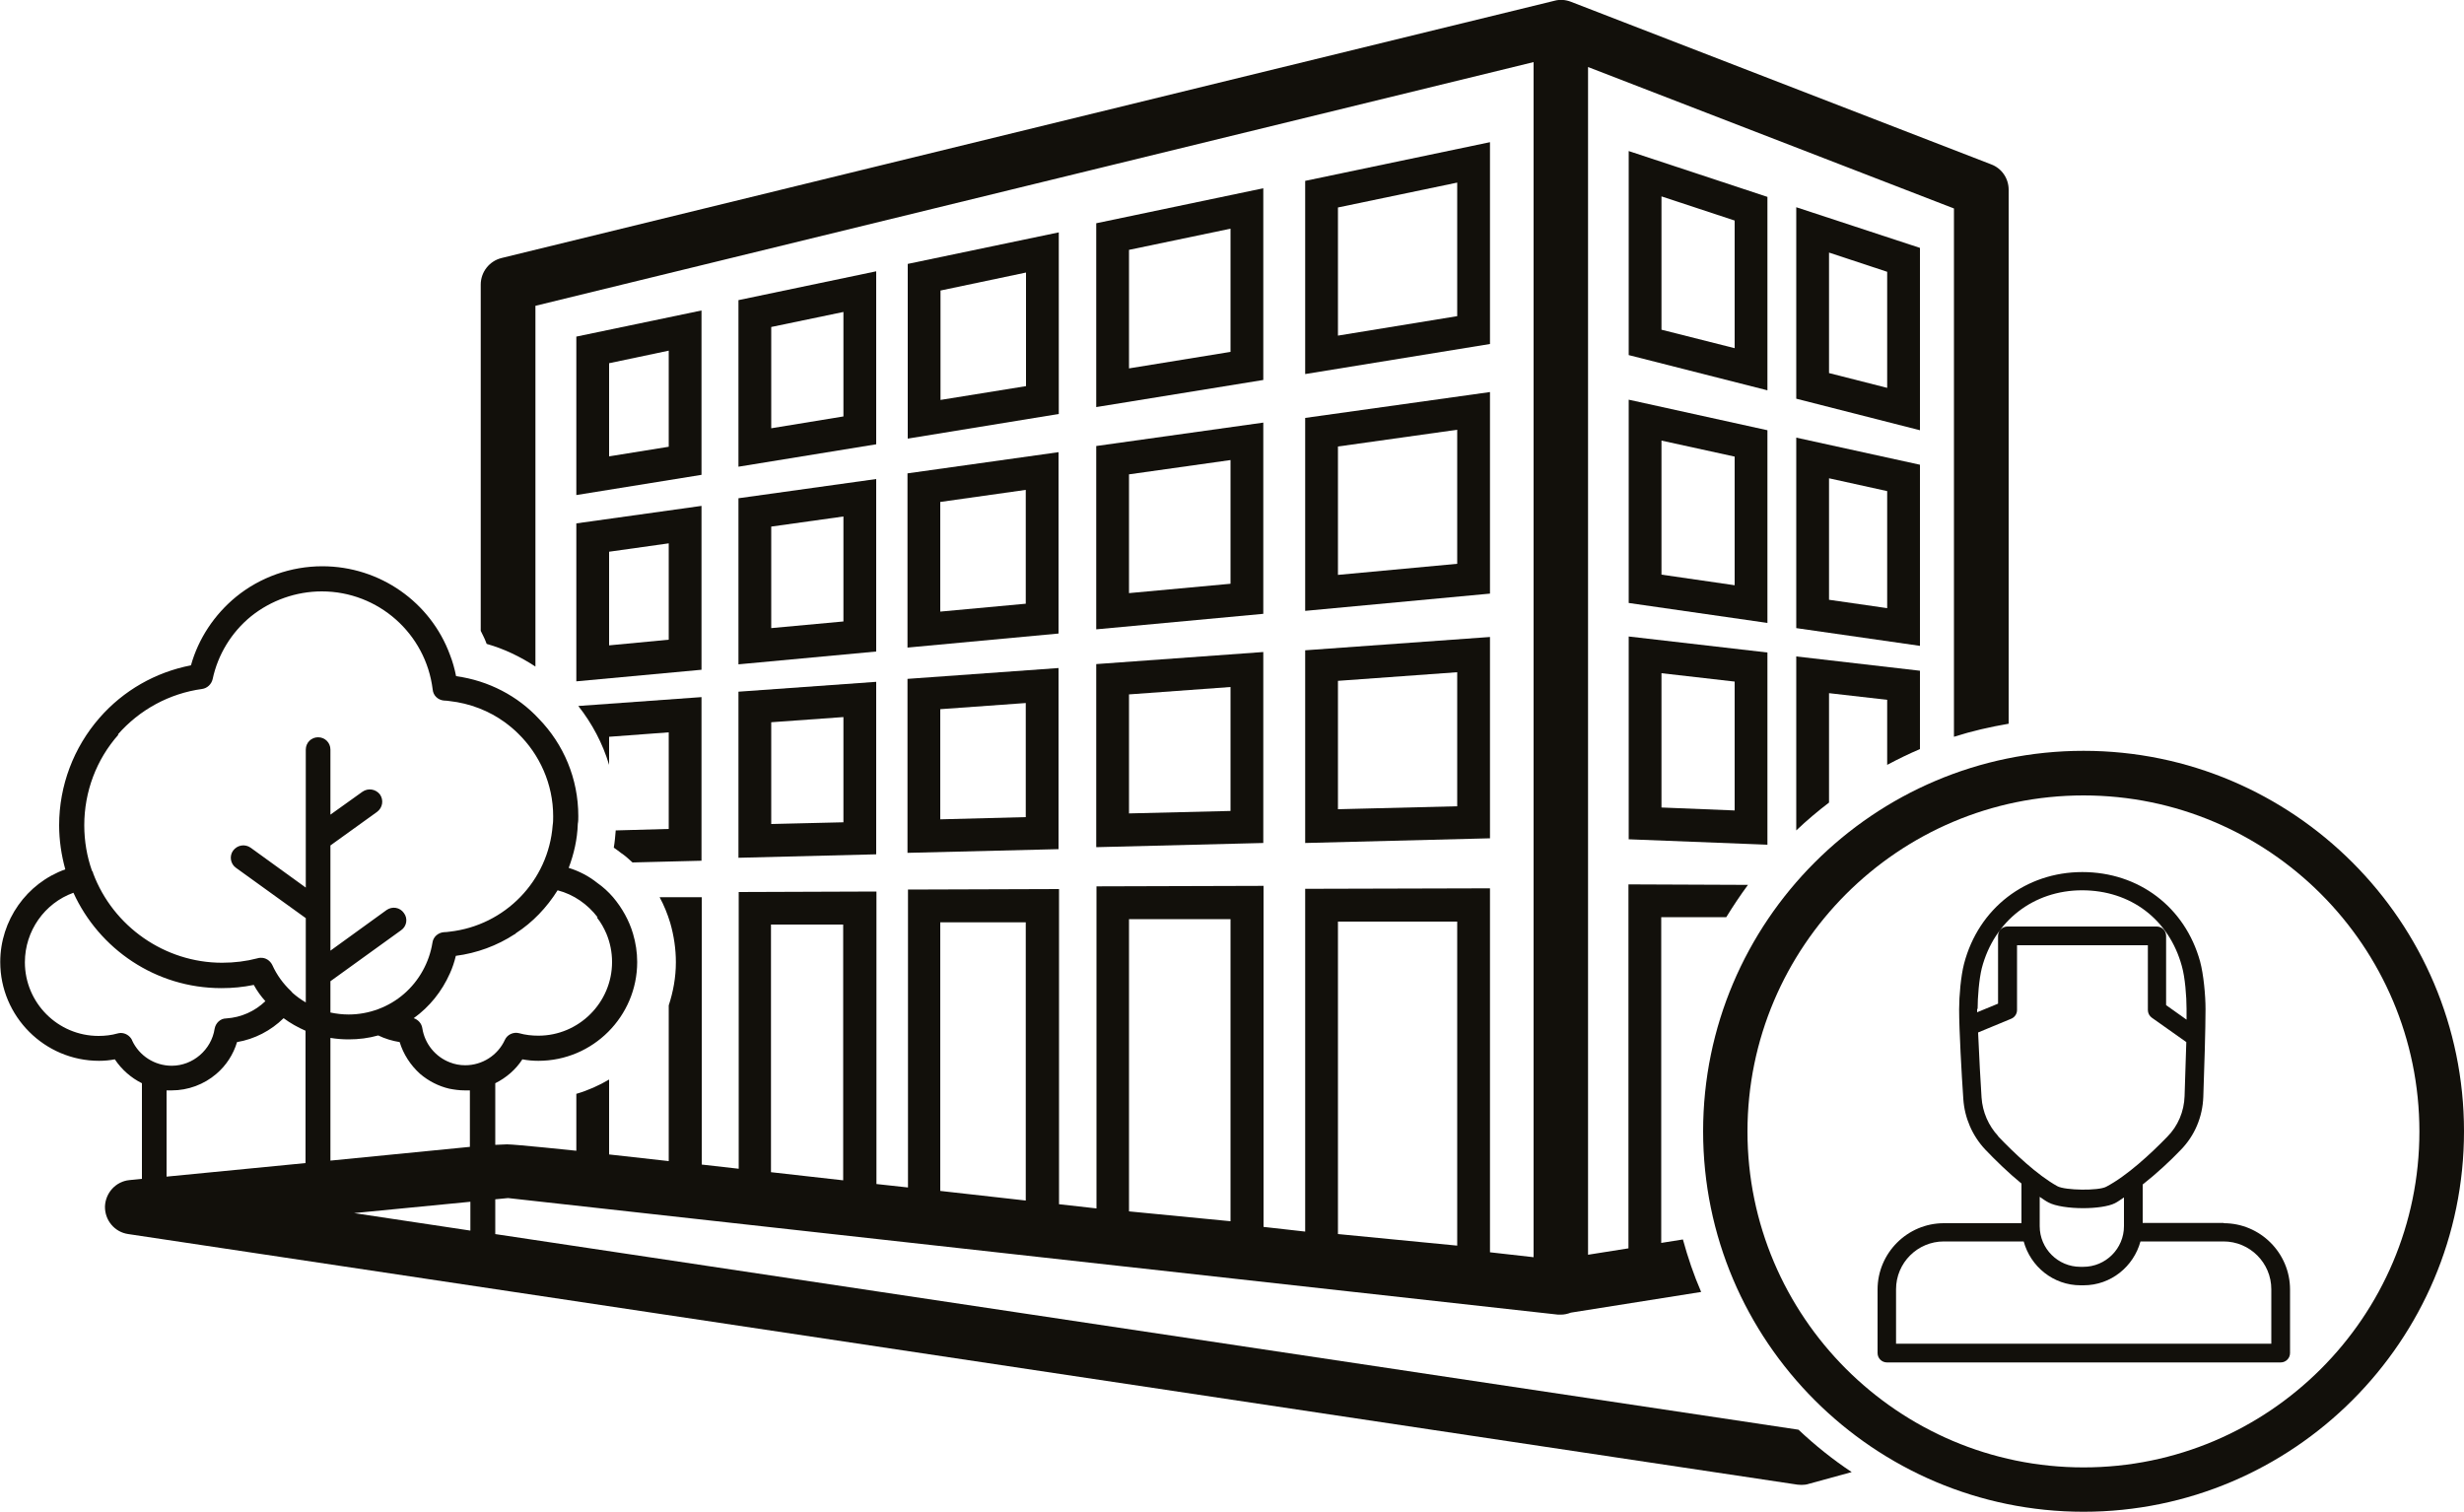 <?xml version="1.0" encoding="UTF-8"?>
<svg id="Livello_2" data-name="Livello 2" xmlns="http://www.w3.org/2000/svg" xmlns:xlink="http://www.w3.org/1999/xlink" viewBox="0 0 100 61.35">
  <defs>
    <style>
      .cls-1 {
        fill: #12100b;
      }

      .cls-1, .cls-2 {
        stroke-width: 0px;
      }

      .cls-2 {
        fill: none;
      }

      .cls-3 {
        clip-path: url(#clippath);
      }
    </style>
    <clipPath id="clippath">
      <rect class="cls-2" y="0" width="100" height="61.35"/>
    </clipPath>
  </defs>
  <g id="Livello_1-2" data-name="Livello 1">
    <g>
      <path class="cls-1" d="m24.99,33.69c-.02.24-.04.48-.08.71.1.07.2.14.3.22.14.09.3.23.46.38l2.8-.07v-6.64l-5,.36c.56.71.99,1.52,1.25,2.39v-1.14l2.42-.18v3.92l-2.15.06h0Z"/>
      <path class="cls-1" d="m24.72,22.39l2.42-.34v3.91l-2.42.23v-3.8h0Zm-1.33,5.26l5.08-.47v-6.65l-5.08.71v6.41h0Z"/>
      <path class="cls-1" d="m77.92,30.41v-3.19l-5.02-.58v7.06c.42-.4.87-.78,1.33-1.13v-4.44l2.36.27v2.64c.43-.23.88-.45,1.33-.64h0Z"/>
      <path class="cls-1" d="m27.14,18.13l-2.42.39v-3.78l2.42-.51v3.9h0Zm1.33-5.53l-5.08,1.06v6.43l5.08-.82v-6.66h0Z"/>
      <path class="cls-1" d="m76.59,15.74l-2.36-.6v-4.89l2.36.78v4.72h0Zm1.33-5.68l-5.02-1.65v7.77l5.02,1.28v-7.39h0Z"/>
      <g class="cls-3">
        <path class="cls-1" d="m76.59,24.68l-2.36-.34v-4.93l2.36.52v4.75h0Zm1.33-5.82l-5.02-1.1v7.73l5.02.72v-7.36h0Z"/>
        <path class="cls-1" d="m19.09,48.77v1.17l-4.72-.71,4.72-.46h0Zm-12.33-4.52h.21c.66,0,1.31-.24,1.81-.67.4-.34.69-.79.84-1.29.71-.12,1.37-.46,1.89-.97.27.2.57.37.89.51v5.37l-5.64.55v-3.5h0Zm-1.4-2.04c-.09-.18-.27-.29-.46-.29-.04,0-.09.01-.13.02-.25.07-.51.1-.77.1-1.66,0-2.99-1.35-2.99-2.99,0-1.27.8-2.4,1.97-2.82,1.04,2.28,3.34,3.87,6,3.87h.02c.43,0,.86-.04,1.3-.13.13.24.29.46.47.66-.43.41-.98.66-1.59.7-.24,0-.43.19-.47.42-.13.85-.88,1.5-1.74,1.5-.69,0-1.32-.4-1.61-1.03h0Zm-.58-12.4c.88-1.01,2.1-1.67,3.42-1.85.21-.03.38-.19.43-.4.21-.99.76-1.9,1.56-2.55.81-.65,1.83-1.01,2.87-1.01,2.29,0,4.22,1.71,4.5,3.98.02.25.22.43.46.45.07,0,.15.01.22.02.83.09,1.62.4,2.26.87.19.14.37.29.53.45.87.85,1.42,2.05,1.42,3.35,0,.12,0,.25-.02.37-.17,2.25-1.93,4.07-4.19,4.32-.08.01-.15.02-.23.02-.23.02-.43.19-.46.43-.13.8-.54,1.54-1.15,2.07-.62.54-1.43.84-2.25.84-.25,0-.5-.03-.74-.08v-1.27l2.87-2.07c.23-.16.28-.48.11-.7-.16-.23-.47-.28-.7-.12l-2.28,1.65v-4.27l1.89-1.36c.23-.17.28-.48.12-.71-.17-.22-.48-.27-.71-.11l-1.3.93v-2.64c0-.28-.22-.5-.5-.5s-.5.22-.5.5v5.6l-2.24-1.62c-.23-.16-.54-.11-.71.12-.16.22-.11.54.12.7l2.83,2.04v3.42c-.19-.11-.37-.24-.54-.39-.02-.02-.04-.05-.06-.07-.32-.3-.58-.66-.76-1.06-.09-.18-.27-.3-.47-.29h0s-.08,0-.13.02c-.46.12-.94.18-1.44.18-2.32,0-4.42-1.47-5.23-3.63,0-.04-.03-.08-.05-.11-.2-.57-.31-1.19-.31-1.84,0-1.36.49-2.67,1.39-3.68h0Zm19.45,7.43c.16.2.28.42.38.65.15.36.23.75.23,1.15,0,1.65-1.35,2.99-2.99,2.99-.27,0-.53-.03-.78-.1-.23-.06-.48.05-.58.27-.29.63-.92,1.03-1.61,1.03-.22,0-.43-.04-.63-.12-.57-.22-1.01-.74-1.11-1.38-.03-.2-.17-.35-.35-.41.64-.46,1.14-1.08,1.47-1.82.1-.22.18-.46.24-.71.85-.11,1.67-.41,2.39-.88.02,0,.03-.02.05-.04.68-.44,1.25-1.04,1.69-1.74.66.17,1.22.57,1.62,1.09h0Zm-5.14,9.3l-5.68.56v-4.98c.24.04.49.06.74.06.41,0,.81-.05,1.2-.16.27.13.56.22.87.27.15.49.44.94.83,1.29.34.29.75.5,1.18.6.2.04.42.07.63.07h.21v2.29h0Zm12.2-9.02h2.93s0,10.38,0,10.38l-2.93-.33v-10.06h0Zm6.87-.09h3.47s0,11.29,0,11.29l-3.47-.39v-10.91h0Zm7.66-.13h4.12s0,12.26,0,12.26l-4.12-.4v-11.86h0Zm8.48.1h4.84s0,13.15,0,13.15l-4.84-.47v-12.68h0Zm-34.2,12.69v-1.42l.52-.05,42.61,4.73s.08,0,.12,0c.14,0,.27-.03.4-.08l5.29-.84c-.3-.69-.54-1.4-.74-2.13l-.88.14v-13.22h2.64c.27-.44.57-.89.88-1.31l-4.85-.02v14.77l-1.64.26V2.72l14.85,5.74v21.44c.72-.23,1.46-.4,2.22-.53V7.7c0-.46-.28-.87-.71-1.03L63.75.07h0c-.21-.08-.44-.1-.66-.04L20.36,10.47c-.5.12-.85.57-.85,1.08v14.05c.07.15.15.29.21.45.01.03.02.06.03.08.71.2,1.37.52,1.98.92v-14.64L62.24,2.52v48.5l-1.77-.2v-14.77l-7.5.02v13.91l-1.69-.19v-13.84l-6.78.02v13.07l-1.52-.17v-12.79l-6.13.02v12.09l-1.28-.14v-11.87l-5.59.02v11.23l-1.5-.17v-10.85h-1.71c.18.33.32.68.43,1.04.15.52.23,1.06.23,1.6,0,.62-.11,1.2-.29,1.75v6.32l-2.42-.27v-3.04c-.41.24-.85.44-1.33.58v2.31s-2.47-.26-2.81-.26c-.09,0-.28.01-.48.02v-2.5c.44-.22.83-.55,1.1-.97.21.04.43.06.65.06,2.21,0,4.01-1.8,4.01-4.01,0-.39-.06-.78-.17-1.15-.16-.54-.44-1.04-.81-1.48-.19-.22-.41-.42-.64-.58-.35-.28-.74-.48-1.16-.61.21-.56.35-1.15.37-1.79.02-.1.02-.21.02-.31,0-1.53-.6-2.92-1.6-3.95-.85-.92-2.04-1.55-3.36-1.73-.06-.3-.14-.59-.25-.87-.78-2.12-2.83-3.59-5.18-3.59-1.27,0-2.52.44-3.5,1.24-.88.72-1.53,1.7-1.83,2.78-1.44.28-2.74,1.02-3.71,2.13-1.05,1.2-1.64,2.75-1.64,4.36,0,.61.09,1.21.25,1.79-1.57.56-2.64,2.07-2.64,3.76,0,2.21,1.8,4.01,4.01,4.01.22,0,.43-.02.64-.06.28.42.66.75,1.1.97v3.88l-.5.05c-.56.05-.98.52-1,1.07-.01.56.39,1.04.94,1.12l67.75,10.17c.05,0,.11.01.16.01.1,0,.2-.01.29-.04l1.75-.48c-.77-.51-1.49-1.09-2.16-1.72l-52.9-7.94h0Z"/>
      </g>
      <path class="cls-1" d="m49.94,14.28l-4.12.67v-4.81l4.12-.86v5.01h0Zm1.33-6.64l-6.78,1.42v7.46l6.78-1.1v-7.77h0Z"/>
      <path class="cls-1" d="m45.82,19.25l4.12-.58v5.02l-4.12.38v-4.83h0Zm-1.33,6.29l6.78-.63v-7.76l-6.78.95v7.44h0Z"/>
      <path class="cls-1" d="m45.82,28.18l4.12-.3v5.03l-4.12.1v-4.83h0Zm-1.33,6.2l6.78-.17v-7.75l-6.78.49v7.43h0Z"/>
      <path class="cls-1" d="m54.3,18.12l4.84-.68v5.44l-4.84.45v-5.21h0Zm-1.33,6.67l7.5-.7v-8.18l-7.5,1.05v7.83h0Z"/>
      <path class="cls-1" d="m38.16,28.78l3.47-.25v4.63l-3.47.09v-4.46h0Zm-1.33,5.83l6.13-.15v-7.35l-6.13.44v7.06h0Z"/>
      <path class="cls-1" d="m70.4,23.75l-2.97-.43v-5.44l2.97.65v5.22h0Zm1.33-6.29l-5.63-1.24v8.25l5.63.81v-7.82h0Z"/>
      <path class="cls-1" d="m59.14,12.83l-4.84.79v-5.2l4.84-1.01v5.42h0Zm1.33-7.06l-7.5,1.57v7.84l7.5-1.22V5.77h0Z"/>
      <path class="cls-1" d="m54.3,27.63l4.84-.35v5.44l-4.84.12v-5.22h0Zm-1.33,6.58l7.5-.19v-8.17l-7.5.54v7.82h0Z"/>
      <path class="cls-1" d="m70.4,14.13l-2.97-.75v-5.41l2.97.98v5.18h0Zm1.33-6.14l-5.63-1.86v8.28l5.63,1.43v-7.86h0Z"/>
      <path class="cls-1" d="m31.3,21.37l2.93-.41v4.26l-2.93.27v-4.13h0Zm-1.33,5.59l5.59-.52v-7l-5.59.78v6.74h0Z"/>
      <path class="cls-1" d="m67.43,27.32l2.97.34v5.23l-2.97-.12v-5.46h0Zm-1.33,6.74l5.63.22v-7.8l-5.63-.65v8.23h0Z"/>
      <path class="cls-1" d="m31.3,29.31l2.93-.21v4.27l-2.93.07v-4.14h0Zm-1.33,5.5l5.59-.14v-7l-5.59.4v6.73h0Z"/>
      <path class="cls-1" d="m38.16,20.37l3.47-.49v4.62l-3.47.32v-4.46h0Zm-1.33,5.91l6.13-.57v-7.36l-6.13.86v7.07h0Z"/>
      <path class="cls-1" d="m34.23,16.9l-2.93.48v-4.11l2.93-.61v4.25h0Zm1.33-5.89l-5.59,1.17v6.76l5.59-.91v-7.02h0Z"/>
      <path class="cls-1" d="m41.64,15.67l-3.47.56v-4.44l3.47-.73v4.61h0Zm1.33-6.24l-6.13,1.28v7.09l6.13-1v-7.37h0Z"/>
      <path class="cls-1" d="m84.56,59.55c-7.52,0-13.64-6.12-13.64-13.63s6.12-13.64,13.64-13.64,13.63,6.12,13.63,13.64-6.12,13.63-13.63,13.63h0Zm0-29.08c-8.51,0-15.44,6.93-15.44,15.44s6.93,15.44,15.44,15.44,15.44-6.93,15.44-15.44-6.93-15.44-15.44-15.44h0Z"/>
      <path class="cls-1" d="m92.17,54.53h-15.22v-2.21c0-1.07.87-1.94,1.94-1.94h3.24c.28,1.02,1.2,1.78,2.31,1.78h.12c1.11,0,2.03-.76,2.31-1.78h3.37c1.07,0,1.94.87,1.94,1.94v2.21h0Zm-5.97-5.93v1.16c0,.91-.74,1.65-1.65,1.65h-.12c-.91,0-1.65-.74-1.65-1.65v-1.19c.12.08.24.17.36.23.28.15.85.23,1.4.23.52,0,1.03-.07,1.29-.2.12-.06.24-.15.36-.23h0Zm-5.1-2.49c-.4-.43-.64-.98-.68-1.57-.04-.57-.1-1.72-.14-2.64l1.35-.56c.14-.06.23-.2.23-.35v-2.63h5.31v2.63c0,.12.06.24.16.31l1.4.99c-.02.73-.05,1.55-.07,2.19-.02.63-.27,1.22-.71,1.66-.66.68-1.63,1.58-2.47,2.02-.31.17-1.66.15-1.98-.02-.83-.46-1.77-1.36-2.41-2.03h0Zm-.84-5.16c0-.48.06-1.22.17-1.66.5-1.92,2.1-3.16,4.07-3.16s3.53,1.18,4.05,3.08c.13.46.19,1.23.19,1.73,0,.12,0,.27,0,.44l-.83-.59v-2.81c0-.21-.17-.38-.38-.38h-6.06c-.21,0-.38.17-.38.38v2.75l-.85.35s0-.1,0-.14h0Zm9.98,8.68h-3.28v-1.56c.57-.45,1.12-.96,1.54-1.4.57-.58.89-1.34.92-2.16.04-1.11.09-2.79.09-3.56,0-.56-.08-1.41-.22-1.93-.61-2.21-2.49-3.63-4.78-3.63s-4.21,1.46-4.8,3.72c-.13.5-.2,1.31-.2,1.85,0,.83.1,2.64.17,3.64.05.76.36,1.48.88,2.04.41.43.93.94,1.48,1.39v1.61h-3.15c-1.48,0-2.69,1.21-2.69,2.69v2.58c0,.21.17.38.38.38h15.98c.21,0,.38-.17.38-.38v-2.58c0-1.48-1.21-2.69-2.69-2.69h0Z"/>
    </g>
  </g>
</svg>